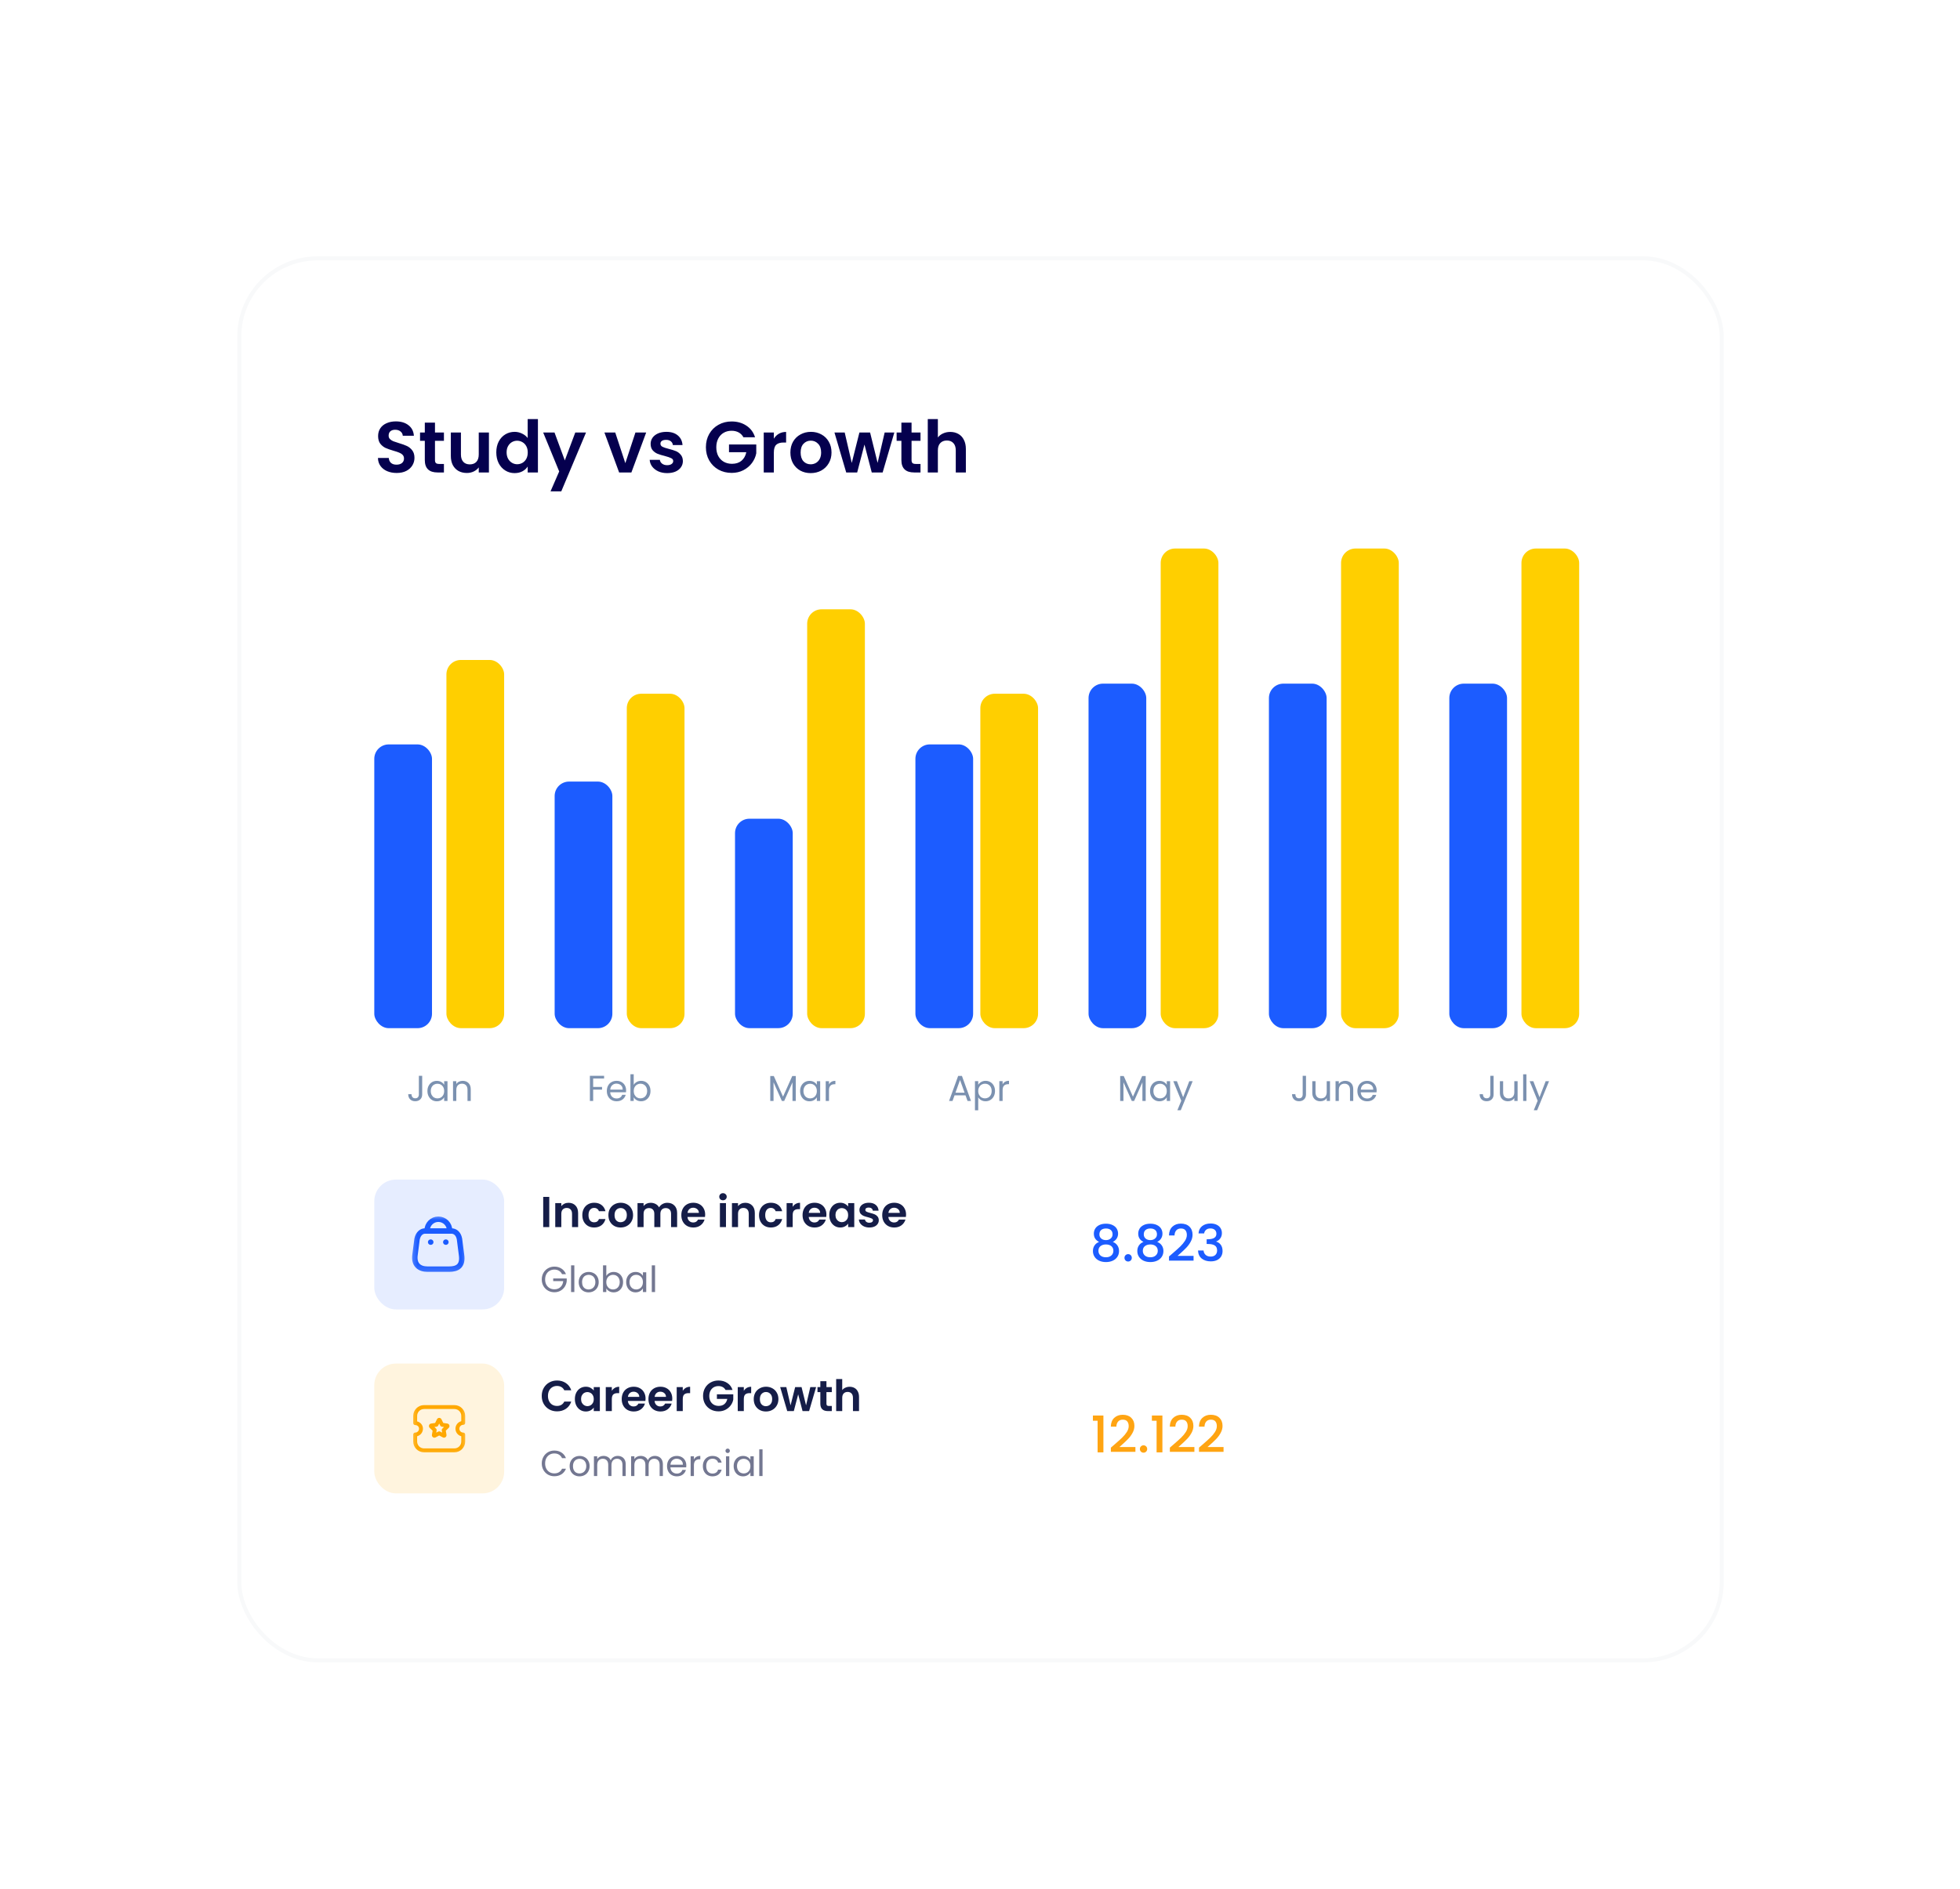<svg width="223" height="215" viewBox="0 0 223 215" fill="none" xmlns="http://www.w3.org/2000/svg">
<g filter="url(#filter0_d_1203_7)">
<g filter="url(#filter1_d_1203_7)">
<rect x="27" y="24" width="169.117" height="160" rx="9.117" fill="white"/>
<rect x="27.228" y="24.228" width="168.661" height="159.544" rx="8.889" stroke="#F8F9FA" stroke-width="0.456"/>
</g>
<mask id="mask0_1203_7" style="mask-type:luminance" maskUnits="userSpaceOnUse" x="27" y="24" width="170" height="160">
<rect x="27.228" y="24.228" width="168.661" height="159.544" rx="8.889" fill="white" stroke="white" stroke-width="0.456"/>
</mask>
<g mask="url(#mask0_1203_7)">
</g>
<path d="M45.128 50.474C44.729 50.474 44.367 50.405 44.045 50.268C43.727 50.131 43.475 49.934 43.289 49.677C43.103 49.42 43.008 49.116 43.002 48.766H44.233C44.25 49.001 44.332 49.187 44.48 49.324C44.633 49.461 44.841 49.529 45.104 49.529C45.372 49.529 45.582 49.467 45.736 49.341C45.889 49.209 45.965 49.04 45.965 48.832C45.965 48.662 45.913 48.523 45.809 48.413C45.706 48.304 45.574 48.219 45.416 48.159C45.262 48.093 45.049 48.022 44.775 47.945C44.403 47.836 44.099 47.729 43.864 47.625C43.634 47.516 43.434 47.354 43.265 47.141C43.101 46.922 43.019 46.632 43.019 46.271C43.019 45.931 43.103 45.636 43.273 45.384C43.443 45.132 43.681 44.941 43.987 44.809C44.294 44.673 44.644 44.604 45.038 44.604C45.629 44.604 46.108 44.749 46.474 45.039C46.847 45.324 47.052 45.723 47.09 46.238H45.826C45.815 46.041 45.73 45.879 45.572 45.753C45.418 45.622 45.213 45.556 44.956 45.556C44.731 45.556 44.551 45.614 44.414 45.729C44.283 45.844 44.217 46.011 44.217 46.23C44.217 46.383 44.266 46.511 44.365 46.615C44.469 46.714 44.595 46.796 44.742 46.862C44.896 46.922 45.109 46.993 45.383 47.075C45.755 47.184 46.059 47.294 46.294 47.403C46.529 47.513 46.732 47.677 46.901 47.896C47.071 48.115 47.156 48.402 47.156 48.758C47.156 49.064 47.076 49.349 46.918 49.612C46.759 49.874 46.526 50.085 46.22 50.244C45.913 50.397 45.55 50.474 45.128 50.474ZM49.49 46.812V49.012C49.49 49.166 49.526 49.278 49.597 49.349C49.673 49.414 49.799 49.447 49.974 49.447H50.508V50.416H49.786C48.817 50.416 48.333 49.945 48.333 49.004V46.812H47.791V45.868H48.333V44.744H49.49V45.868H50.508V46.812H49.49ZM55.628 45.868V50.416H54.47V49.841C54.323 50.038 54.128 50.194 53.888 50.309C53.652 50.419 53.395 50.474 53.116 50.474C52.76 50.474 52.446 50.4 52.172 50.252C51.898 50.099 51.682 49.877 51.523 49.587C51.37 49.291 51.294 48.941 51.294 48.536V45.868H52.443V48.372C52.443 48.733 52.533 49.012 52.714 49.209C52.894 49.401 53.141 49.497 53.453 49.497C53.77 49.497 54.019 49.401 54.2 49.209C54.38 49.012 54.47 48.733 54.47 48.372V45.868H55.628ZM56.466 48.126C56.466 47.666 56.556 47.258 56.737 46.903C56.923 46.547 57.175 46.273 57.492 46.082C57.81 45.89 58.163 45.794 58.551 45.794C58.847 45.794 59.129 45.86 59.397 45.992C59.665 46.117 59.878 46.287 60.037 46.5V44.342H61.203V50.416H60.037V49.743C59.895 49.967 59.695 50.148 59.438 50.285C59.181 50.422 58.882 50.49 58.543 50.49C58.16 50.49 57.81 50.391 57.492 50.194C57.175 49.997 56.923 49.721 56.737 49.365C56.556 49.004 56.466 48.591 56.466 48.126ZM60.045 48.142C60.045 47.863 59.99 47.625 59.881 47.428C59.772 47.225 59.624 47.072 59.438 46.968C59.252 46.859 59.052 46.804 58.839 46.804C58.625 46.804 58.428 46.856 58.248 46.96C58.067 47.064 57.919 47.217 57.804 47.42C57.695 47.617 57.64 47.852 57.64 48.126C57.64 48.399 57.695 48.64 57.804 48.848C57.919 49.051 58.067 49.207 58.248 49.316C58.434 49.425 58.631 49.48 58.839 49.48C59.052 49.48 59.252 49.428 59.438 49.324C59.624 49.215 59.772 49.062 59.881 48.865C59.99 48.662 60.045 48.421 60.045 48.142ZM66.676 45.868L63.86 52.567H62.637L63.622 50.301L61.8 45.868H63.089L64.262 49.045L65.453 45.868H66.676ZM71.147 49.357L72.297 45.868H73.52L71.837 50.416H70.442L68.767 45.868H69.998L71.147 49.357ZM75.906 50.49C75.534 50.49 75.2 50.424 74.904 50.293C74.609 50.156 74.373 49.973 74.198 49.743C74.028 49.513 73.936 49.259 73.919 48.98H75.076C75.098 49.155 75.183 49.3 75.331 49.414C75.484 49.529 75.673 49.587 75.897 49.587C76.116 49.587 76.286 49.543 76.406 49.456C76.532 49.368 76.595 49.256 76.595 49.119C76.595 48.971 76.519 48.862 76.365 48.791C76.218 48.714 75.98 48.632 75.651 48.544C75.312 48.462 75.033 48.377 74.814 48.29C74.6 48.202 74.414 48.068 74.256 47.888C74.102 47.707 74.026 47.464 74.026 47.157C74.026 46.905 74.097 46.675 74.239 46.468C74.387 46.26 74.595 46.096 74.863 45.975C75.137 45.855 75.457 45.794 75.823 45.794C76.365 45.794 76.798 45.931 77.121 46.205C77.443 46.473 77.621 46.837 77.654 47.297H76.554C76.538 47.116 76.461 46.974 76.324 46.87C76.193 46.76 76.015 46.706 75.791 46.706C75.583 46.706 75.421 46.744 75.306 46.821C75.197 46.897 75.142 47.004 75.142 47.141C75.142 47.294 75.219 47.412 75.372 47.494C75.525 47.57 75.763 47.65 76.086 47.732C76.415 47.814 76.685 47.899 76.899 47.986C77.112 48.074 77.296 48.211 77.449 48.397C77.608 48.577 77.69 48.818 77.695 49.119C77.695 49.382 77.621 49.617 77.474 49.825C77.331 50.033 77.123 50.197 76.85 50.318C76.581 50.432 76.267 50.49 75.906 50.49ZM84.584 46.41C84.453 46.169 84.272 45.986 84.042 45.86C83.812 45.734 83.544 45.671 83.238 45.671C82.898 45.671 82.597 45.748 82.335 45.901C82.072 46.054 81.867 46.273 81.719 46.558C81.571 46.843 81.497 47.171 81.497 47.543C81.497 47.926 81.571 48.26 81.719 48.544C81.872 48.829 82.083 49.048 82.351 49.201C82.619 49.354 82.931 49.431 83.287 49.431C83.725 49.431 84.083 49.316 84.362 49.086C84.641 48.851 84.825 48.525 84.912 48.109H82.942V47.231H86.045V48.233C85.969 48.632 85.804 49.001 85.553 49.341C85.301 49.68 84.975 49.954 84.576 50.161C84.182 50.364 83.738 50.465 83.246 50.465C82.693 50.465 82.192 50.342 81.744 50.096C81.3 49.844 80.95 49.497 80.693 49.053C80.441 48.61 80.315 48.107 80.315 47.543C80.315 46.979 80.441 46.476 80.693 46.032C80.95 45.584 81.3 45.236 81.744 44.99C82.192 44.738 82.691 44.612 83.238 44.612C83.883 44.612 84.444 44.771 84.921 45.089C85.397 45.4 85.725 45.841 85.906 46.41H84.584ZM88.045 46.574C88.192 46.334 88.384 46.145 88.619 46.008C88.86 45.871 89.134 45.803 89.44 45.803V47.009H89.136C88.775 47.009 88.501 47.094 88.316 47.264C88.135 47.434 88.045 47.729 88.045 48.15V50.416H86.895V45.868H88.045V46.574ZM92.234 50.49C91.796 50.49 91.402 50.394 91.051 50.203C90.701 50.006 90.425 49.729 90.222 49.373C90.025 49.018 89.927 48.607 89.927 48.142C89.927 47.677 90.028 47.267 90.231 46.911C90.439 46.555 90.72 46.282 91.076 46.09C91.432 45.893 91.829 45.794 92.266 45.794C92.704 45.794 93.101 45.893 93.457 46.09C93.812 46.282 94.091 46.555 94.294 46.911C94.502 47.267 94.606 47.677 94.606 48.142C94.606 48.607 94.499 49.018 94.286 49.373C94.078 49.729 93.793 50.006 93.432 50.203C93.076 50.394 92.677 50.49 92.234 50.49ZM92.234 49.488C92.442 49.488 92.636 49.439 92.816 49.341C93.002 49.237 93.15 49.084 93.26 48.881C93.369 48.678 93.424 48.432 93.424 48.142C93.424 47.71 93.309 47.379 93.079 47.149C92.855 46.914 92.578 46.796 92.25 46.796C91.922 46.796 91.645 46.914 91.421 47.149C91.202 47.379 91.093 47.71 91.093 48.142C91.093 48.575 91.199 48.908 91.413 49.144C91.632 49.373 91.905 49.488 92.234 49.488ZM101.753 45.868L100.423 50.416H99.184L98.355 47.239L97.526 50.416H96.278L94.94 45.868H96.106L96.91 49.333L97.78 45.868H98.995L99.849 49.324L100.653 45.868H101.753ZM103.713 46.812V49.012C103.713 49.166 103.749 49.278 103.82 49.349C103.896 49.414 104.022 49.447 104.197 49.447H104.731V50.416H104.009C103.04 50.416 102.556 49.945 102.556 49.004V46.812H102.014V45.868H102.556V44.744H103.713V45.868H104.731V46.812H103.713ZM108.119 45.803C108.463 45.803 108.77 45.879 109.038 46.032C109.306 46.18 109.514 46.402 109.662 46.697C109.815 46.987 109.892 47.338 109.892 47.748V50.416H108.743V47.904C108.743 47.543 108.652 47.267 108.472 47.075C108.291 46.878 108.045 46.779 107.733 46.779C107.415 46.779 107.164 46.878 106.978 47.075C106.797 47.267 106.707 47.543 106.707 47.904V50.416H105.558V44.342H106.707V46.435C106.855 46.238 107.052 46.084 107.298 45.975C107.544 45.86 107.818 45.803 108.119 45.803Z" fill="#05004E"/>
<path d="M48.035 119.081V121.194C48.035 121.43 47.962 121.619 47.817 121.761C47.672 121.9 47.48 121.97 47.242 121.97C47.002 121.97 46.809 121.899 46.664 121.757C46.519 121.612 46.446 121.415 46.446 121.166H46.82C46.822 121.305 46.858 121.419 46.926 121.506C46.998 121.594 47.103 121.638 47.242 121.638C47.382 121.638 47.486 121.597 47.554 121.515C47.623 121.43 47.657 121.323 47.657 121.194V119.081H48.035ZM48.631 120.809C48.631 120.579 48.677 120.378 48.77 120.205C48.863 120.03 48.991 119.895 49.152 119.799C49.316 119.703 49.498 119.655 49.698 119.655C49.895 119.655 50.066 119.698 50.211 119.782C50.356 119.867 50.464 119.974 50.535 120.103V119.692H50.913V121.941H50.535V121.523C50.461 121.654 50.35 121.764 50.203 121.851C50.058 121.936 49.888 121.978 49.694 121.978C49.494 121.978 49.313 121.929 49.152 121.831C48.991 121.732 48.863 121.594 48.77 121.416C48.677 121.238 48.631 121.036 48.631 120.809ZM50.535 120.813C50.535 120.643 50.501 120.495 50.433 120.369C50.364 120.244 50.271 120.148 50.154 120.082C50.039 120.014 49.911 119.98 49.772 119.98C49.632 119.98 49.505 120.012 49.39 120.078C49.275 120.144 49.184 120.239 49.115 120.365C49.047 120.491 49.013 120.639 49.013 120.809C49.013 120.981 49.047 121.131 49.115 121.26C49.184 121.386 49.275 121.483 49.39 121.551C49.505 121.617 49.632 121.65 49.772 121.65C49.911 121.65 50.039 121.617 50.154 121.551C50.271 121.483 50.364 121.386 50.433 121.26C50.501 121.131 50.535 120.982 50.535 120.813ZM52.64 119.651C52.913 119.651 53.135 119.735 53.305 119.902C53.474 120.066 53.559 120.304 53.559 120.616V121.941H53.19V120.669C53.19 120.445 53.134 120.274 53.022 120.156C52.909 120.036 52.756 119.975 52.562 119.975C52.365 119.975 52.208 120.037 52.09 120.16C51.975 120.283 51.917 120.462 51.917 120.698V121.941H51.544V119.692H51.917V120.012C51.991 119.897 52.091 119.808 52.217 119.746C52.346 119.683 52.487 119.651 52.64 119.651Z" fill="#7B91B0"/>
<rect x="50.792" y="71.754" width="6.567" height="41.902" rx="1.642" fill="#FFCF00"/>
<rect x="42.584" y="81.365" width="6.567" height="32.292" rx="1.642" fill="#1C5CFF"/>
<path d="M68.732 119.077V119.38H67.488V120.345H68.498V120.649H67.488V121.938H67.115V119.077H68.732ZM71.235 120.727C71.235 120.798 71.231 120.873 71.223 120.952H69.425C69.439 121.174 69.514 121.348 69.651 121.474C69.79 121.597 69.959 121.658 70.156 121.658C70.317 121.658 70.451 121.621 70.558 121.548C70.668 121.471 70.744 121.37 70.788 121.244H71.19C71.13 121.46 71.01 121.637 70.829 121.773C70.648 121.907 70.424 121.974 70.156 121.974C69.942 121.974 69.751 121.927 69.581 121.831C69.414 121.735 69.283 121.6 69.187 121.424C69.091 121.247 69.043 121.041 69.043 120.809C69.043 120.576 69.09 120.372 69.183 120.197C69.276 120.022 69.406 119.888 69.573 119.795C69.743 119.699 69.937 119.651 70.156 119.651C70.369 119.651 70.558 119.698 70.722 119.791C70.886 119.884 71.012 120.013 71.1 120.177C71.19 120.338 71.235 120.521 71.235 120.727ZM70.85 120.649C70.85 120.506 70.818 120.385 70.755 120.283C70.692 120.179 70.606 120.101 70.496 120.049C70.39 119.995 70.271 119.967 70.139 119.967C69.951 119.967 69.789 120.028 69.655 120.148C69.524 120.268 69.448 120.435 69.429 120.649H70.85ZM72.102 120.107C72.178 119.973 72.291 119.863 72.438 119.779C72.586 119.694 72.754 119.651 72.943 119.651C73.146 119.651 73.328 119.699 73.489 119.795C73.65 119.891 73.778 120.026 73.871 120.201C73.964 120.374 74.01 120.575 74.01 120.805C74.01 121.032 73.964 121.234 73.871 121.412C73.778 121.59 73.649 121.728 73.485 121.827C73.323 121.925 73.143 121.974 72.943 121.974C72.749 121.974 72.578 121.932 72.43 121.847C72.285 121.762 72.176 121.654 72.102 121.523V121.938H71.728V118.9H72.102V120.107ZM73.629 120.805C73.629 120.635 73.594 120.487 73.526 120.361C73.458 120.236 73.365 120.14 73.247 120.074C73.132 120.008 73.005 119.976 72.865 119.976C72.728 119.976 72.601 120.01 72.484 120.078C72.369 120.144 72.276 120.241 72.204 120.37C72.136 120.495 72.102 120.642 72.102 120.809C72.102 120.978 72.136 121.128 72.204 121.256C72.276 121.382 72.369 121.479 72.484 121.548C72.601 121.613 72.728 121.646 72.865 121.646C73.005 121.646 73.132 121.613 73.247 121.548C73.365 121.479 73.458 121.382 73.526 121.256C73.594 121.128 73.629 120.977 73.629 120.805Z" fill="#7B91B0"/>
<rect x="71.314" y="75.598" width="6.567" height="38.058" rx="1.642" fill="#FFCF00"/>
<rect x="63.105" y="85.594" width="6.567" height="28.063" rx="1.642" fill="#1C5CFF"/>
<path d="M90.539 119.101V121.941H90.165V119.824L89.221 121.941H88.959L88.01 119.819V121.941H87.637V119.101H88.039L89.09 121.449L90.141 119.101H90.539ZM91.032 120.809C91.032 120.579 91.079 120.378 91.172 120.205C91.265 120.03 91.392 119.895 91.554 119.799C91.718 119.703 91.9 119.655 92.1 119.655C92.297 119.655 92.468 119.698 92.613 119.782C92.758 119.867 92.866 119.974 92.937 120.103V119.692H93.315V121.941H92.937V121.523C92.863 121.654 92.752 121.764 92.605 121.851C92.46 121.936 92.29 121.978 92.096 121.978C91.896 121.978 91.715 121.929 91.554 121.831C91.392 121.732 91.265 121.594 91.172 121.416C91.079 121.238 91.032 121.036 91.032 120.809ZM92.937 120.813C92.937 120.643 92.903 120.495 92.834 120.369C92.766 120.244 92.673 120.148 92.555 120.082C92.44 120.014 92.313 119.98 92.174 119.98C92.034 119.98 91.907 120.012 91.792 120.078C91.677 120.144 91.585 120.239 91.517 120.365C91.448 120.491 91.414 120.639 91.414 120.809C91.414 120.981 91.448 121.131 91.517 121.26C91.585 121.386 91.677 121.483 91.792 121.551C91.907 121.617 92.034 121.65 92.174 121.65C92.313 121.65 92.44 121.617 92.555 121.551C92.673 121.483 92.766 121.386 92.834 121.26C92.903 121.131 92.937 120.982 92.937 120.813ZM94.319 120.057C94.385 119.929 94.478 119.829 94.598 119.758C94.722 119.687 94.871 119.651 95.046 119.651V120.037H94.947C94.529 120.037 94.319 120.264 94.319 120.718V121.941H93.946V119.692H94.319V120.057Z" fill="#7B91B0"/>
<rect x="91.836" y="65.988" width="6.567" height="47.669" rx="1.642" fill="#FFCF00"/>
<rect x="83.627" y="89.82" width="6.567" height="23.834" rx="1.642" fill="#1C5CFF"/>
<path d="M109.851 121.301H108.604L108.374 121.938H107.98L109.014 119.093H109.445L110.475 121.938H110.081L109.851 121.301ZM109.745 120.998L109.227 119.553L108.71 120.998H109.745ZM111.299 120.103C111.373 119.974 111.483 119.868 111.628 119.783C111.776 119.695 111.947 119.651 112.141 119.651C112.341 119.651 112.521 119.699 112.683 119.795C112.847 119.891 112.975 120.026 113.068 120.201C113.161 120.374 113.208 120.575 113.208 120.805C113.208 121.032 113.161 121.234 113.068 121.412C112.975 121.59 112.847 121.728 112.683 121.827C112.521 121.925 112.341 121.974 112.141 121.974C111.949 121.974 111.78 121.932 111.632 121.847C111.487 121.76 111.376 121.652 111.299 121.523V123.005H110.926V119.688H111.299V120.103ZM112.826 120.805C112.826 120.635 112.792 120.487 112.724 120.361C112.655 120.236 112.562 120.14 112.445 120.074C112.33 120.008 112.202 119.976 112.063 119.976C111.926 119.976 111.799 120.01 111.681 120.078C111.566 120.144 111.473 120.241 111.402 120.37C111.334 120.495 111.299 120.642 111.299 120.809C111.299 120.978 111.334 121.128 111.402 121.256C111.473 121.382 111.566 121.479 111.681 121.548C111.799 121.613 111.926 121.646 112.063 121.646C112.202 121.646 112.33 121.613 112.445 121.548C112.562 121.479 112.655 121.382 112.724 121.256C112.792 121.128 112.826 120.977 112.826 120.805ZM114.073 120.054C114.139 119.925 114.232 119.825 114.352 119.754C114.475 119.683 114.624 119.647 114.8 119.647V120.033H114.701C114.282 120.033 114.073 120.26 114.073 120.714V121.938H113.7V119.688H114.073V120.054Z" fill="#7B91B0"/>
<rect x="111.539" y="75.598" width="6.567" height="38.058" rx="1.642" fill="#FFCF00"/>
<rect x="104.151" y="81.363" width="6.567" height="32.292" rx="1.642" fill="#1C5CFF"/>
<path d="M130.351 119.101V121.941H129.978V119.824L129.034 121.941H128.771L127.823 119.819V121.941H127.449V119.101H127.852L128.902 121.449L129.953 119.101H130.351ZM130.845 120.809C130.845 120.579 130.892 120.378 130.985 120.205C131.078 120.03 131.205 119.895 131.366 119.799C131.53 119.703 131.712 119.655 131.912 119.655C132.109 119.655 132.28 119.698 132.425 119.782C132.57 119.867 132.678 119.974 132.749 120.103V119.692H133.127V121.941H132.749V121.523C132.676 121.654 132.565 121.764 132.417 121.851C132.272 121.936 132.102 121.978 131.908 121.978C131.708 121.978 131.528 121.929 131.366 121.831C131.205 121.732 131.078 121.594 130.985 121.416C130.892 121.238 130.845 121.036 130.845 120.809ZM132.749 120.813C132.749 120.643 132.715 120.495 132.647 120.369C132.578 120.244 132.485 120.148 132.368 120.082C132.253 120.014 132.126 119.98 131.986 119.98C131.846 119.98 131.719 120.012 131.604 120.078C131.489 120.144 131.398 120.239 131.329 120.365C131.261 120.491 131.227 120.639 131.227 120.809C131.227 120.981 131.261 121.131 131.329 121.26C131.398 121.386 131.489 121.483 131.604 121.551C131.719 121.617 131.846 121.65 131.986 121.65C132.126 121.65 132.253 121.617 132.368 121.551C132.485 121.483 132.578 121.386 132.647 121.26C132.715 121.131 132.749 120.982 132.749 120.813ZM135.696 119.692L134.341 123H133.955L134.399 121.917L133.491 119.692H133.906L134.612 121.515L135.31 119.692H135.696Z" fill="#7B91B0"/>
<rect x="132.058" y="59.072" width="6.567" height="54.588" rx="1.642" fill="#FFCF00"/>
<rect x="123.85" y="74.449" width="6.567" height="39.211" rx="1.642" fill="#1C5CFF"/>
<path d="M148.591 119.081V121.194C148.591 121.43 148.518 121.619 148.373 121.761C148.228 121.9 148.037 121.97 147.799 121.97C147.558 121.97 147.365 121.899 147.22 121.757C147.075 121.612 147.002 121.415 147.002 121.166H147.376C147.379 121.305 147.414 121.419 147.482 121.506C147.554 121.594 147.659 121.638 147.799 121.638C147.938 121.638 148.042 121.597 148.11 121.515C148.179 121.43 148.213 121.323 148.213 121.194V119.081H148.591ZM151.321 119.692V121.941H150.948V121.609C150.877 121.724 150.777 121.814 150.648 121.88C150.522 121.943 150.383 121.974 150.229 121.974C150.054 121.974 149.897 121.939 149.757 121.868C149.618 121.794 149.507 121.684 149.425 121.539C149.346 121.394 149.306 121.218 149.306 121.01V119.692H149.675V120.96C149.675 121.182 149.731 121.353 149.844 121.474C149.956 121.591 150.109 121.65 150.303 121.65C150.503 121.65 150.66 121.588 150.775 121.465C150.89 121.342 150.948 121.163 150.948 120.928V119.692H151.321ZM153.048 119.651C153.321 119.651 153.543 119.735 153.713 119.902C153.882 120.066 153.967 120.304 153.967 120.616V121.941H153.598V120.669C153.598 120.445 153.542 120.274 153.429 120.156C153.317 120.036 153.164 119.975 152.97 119.975C152.773 119.975 152.615 120.037 152.498 120.16C152.383 120.283 152.325 120.462 152.325 120.698V121.941H151.952V119.692H152.325V120.012C152.399 119.897 152.499 119.808 152.625 119.746C152.754 119.683 152.894 119.651 153.048 119.651ZM156.629 120.731C156.629 120.802 156.625 120.877 156.617 120.956H154.819C154.833 121.178 154.908 121.352 155.045 121.478C155.185 121.601 155.353 121.662 155.55 121.662C155.711 121.662 155.845 121.625 155.952 121.551C156.062 121.475 156.138 121.374 156.182 121.248H156.584C156.524 121.464 156.404 121.64 156.223 121.777C156.042 121.911 155.818 121.978 155.55 121.978C155.337 121.978 155.145 121.93 154.975 121.835C154.808 121.739 154.677 121.603 154.581 121.428C154.486 121.25 154.438 121.045 154.438 120.813C154.438 120.58 154.484 120.376 154.577 120.201C154.67 120.026 154.8 119.892 154.967 119.799C155.137 119.703 155.331 119.655 155.55 119.655C155.763 119.655 155.952 119.702 156.116 119.795C156.281 119.888 156.406 120.016 156.494 120.181C156.584 120.342 156.629 120.525 156.629 120.731ZM156.244 120.653C156.244 120.51 156.212 120.389 156.149 120.287C156.086 120.183 156 120.105 155.891 120.053C155.784 119.999 155.665 119.971 155.534 119.971C155.345 119.971 155.183 120.031 155.049 120.152C154.918 120.272 154.843 120.439 154.823 120.653H156.244Z" fill="#7B91B0"/>
<rect x="152.58" y="59.072" width="6.567" height="54.588" rx="1.642" fill="#FFCF00"/>
<rect x="144.372" y="74.449" width="6.567" height="39.211" rx="1.642" fill="#1C5CFF"/>
<path d="M169.935 119.081V121.194C169.935 121.43 169.863 121.619 169.718 121.761C169.573 121.9 169.381 121.97 169.143 121.97C168.902 121.97 168.71 121.899 168.565 121.757C168.42 121.612 168.347 121.415 168.347 121.166H168.72C168.723 121.305 168.759 121.419 168.827 121.506C168.898 121.594 169.004 121.638 169.143 121.638C169.283 121.638 169.387 121.597 169.455 121.515C169.524 121.43 169.558 121.323 169.558 121.194V119.081H169.935ZM172.666 119.692V121.941H172.292V121.609C172.221 121.724 172.121 121.814 171.993 121.88C171.867 121.943 171.727 121.974 171.574 121.974C171.399 121.974 171.242 121.939 171.102 121.868C170.963 121.794 170.852 121.684 170.77 121.539C170.69 121.394 170.651 121.218 170.651 121.01V119.692H171.02V120.96C171.02 121.182 171.076 121.353 171.188 121.474C171.301 121.591 171.454 121.65 171.648 121.65C171.848 121.65 172.005 121.588 172.12 121.465C172.235 121.342 172.292 121.163 172.292 120.928V119.692H172.666ZM173.67 118.904V121.941H173.297V118.904H173.67ZM176.244 119.692L174.889 123H174.504L174.947 121.917L174.04 119.692H174.454L175.16 121.515L175.858 119.692H176.244Z" fill="#7B91B0"/>
<rect x="173.104" y="59.072" width="6.567" height="54.588" rx="1.642" fill="#FFCF00"/>
<rect x="164.896" y="74.449" width="6.567" height="39.211" rx="1.642" fill="#1C5CFF"/>
<path d="M125.049 137.983C124.651 137.783 124.452 137.469 124.452 137.04C124.452 136.833 124.503 136.644 124.607 136.471C124.71 136.299 124.865 136.163 125.072 136.063C125.279 135.96 125.532 135.908 125.831 135.908C126.126 135.908 126.377 135.96 126.583 136.063C126.794 136.163 126.951 136.299 127.055 136.471C127.158 136.644 127.21 136.833 127.21 137.04C127.21 137.255 127.154 137.444 127.043 137.609C126.936 137.77 126.792 137.894 126.612 137.983C126.831 138.063 127.003 138.195 127.129 138.379C127.256 138.559 127.319 138.772 127.319 139.017C127.319 139.266 127.256 139.486 127.129 139.678C127.003 139.869 126.827 140.017 126.601 140.12C126.375 140.224 126.118 140.275 125.831 140.275C125.543 140.275 125.287 140.224 125.061 140.12C124.839 140.017 124.664 139.869 124.538 139.678C124.411 139.486 124.348 139.266 124.348 139.017C124.348 138.768 124.411 138.553 124.538 138.373C124.664 138.193 124.835 138.063 125.049 137.983ZM126.583 137.121C126.583 136.906 126.516 136.741 126.382 136.626C126.248 136.512 126.064 136.454 125.831 136.454C125.601 136.454 125.419 136.512 125.285 136.626C125.151 136.741 125.084 136.908 125.084 137.126C125.084 137.318 125.153 137.475 125.291 137.598C125.432 137.716 125.612 137.776 125.831 137.776C126.049 137.776 126.229 137.714 126.371 137.592C126.513 137.469 126.583 137.312 126.583 137.121ZM125.831 138.27C125.578 138.27 125.371 138.333 125.21 138.46C125.053 138.582 124.974 138.76 124.974 138.994C124.974 139.212 125.051 139.39 125.204 139.528C125.358 139.662 125.566 139.729 125.831 139.729C126.091 139.729 126.296 139.66 126.446 139.523C126.599 139.385 126.675 139.208 126.675 138.994C126.675 138.764 126.597 138.586 126.44 138.46C126.287 138.333 126.084 138.27 125.831 138.27ZM128.357 140.212C128.238 140.212 128.139 140.172 128.058 140.091C127.978 140.011 127.938 139.911 127.938 139.793C127.938 139.674 127.978 139.574 128.058 139.494C128.139 139.413 128.238 139.373 128.357 139.373C128.472 139.373 128.57 139.413 128.65 139.494C128.731 139.574 128.771 139.674 128.771 139.793C128.771 139.911 128.731 140.011 128.65 140.091C128.57 140.172 128.472 140.212 128.357 140.212ZM130.1 137.983C129.701 137.783 129.502 137.469 129.502 137.04C129.502 136.833 129.554 136.644 129.657 136.471C129.76 136.299 129.916 136.163 130.123 136.063C130.329 135.96 130.582 135.908 130.881 135.908C131.176 135.908 131.427 135.96 131.634 136.063C131.844 136.163 132.001 136.299 132.105 136.471C132.208 136.644 132.26 136.833 132.26 137.04C132.26 137.255 132.205 137.444 132.093 137.609C131.986 137.77 131.843 137.894 131.662 137.983C131.881 138.063 132.053 138.195 132.18 138.379C132.306 138.559 132.369 138.772 132.369 139.017C132.369 139.266 132.306 139.486 132.18 139.678C132.053 139.869 131.877 140.017 131.651 140.12C131.425 140.224 131.168 140.275 130.881 140.275C130.594 140.275 130.337 140.224 130.111 140.12C129.889 140.017 129.715 139.869 129.588 139.678C129.462 139.486 129.398 139.266 129.398 139.017C129.398 138.768 129.462 138.553 129.588 138.373C129.715 138.193 129.885 138.063 130.1 137.983ZM131.634 137.121C131.634 136.906 131.567 136.741 131.433 136.626C131.299 136.512 131.115 136.454 130.881 136.454C130.651 136.454 130.469 136.512 130.335 136.626C130.201 136.741 130.134 136.908 130.134 137.126C130.134 137.318 130.203 137.475 130.341 137.598C130.483 137.716 130.663 137.776 130.881 137.776C131.099 137.776 131.279 137.714 131.421 137.592C131.563 137.469 131.634 137.312 131.634 137.121ZM130.881 138.27C130.628 138.27 130.421 138.333 130.26 138.46C130.103 138.582 130.025 138.76 130.025 138.994C130.025 139.212 130.101 139.39 130.255 139.528C130.408 139.662 130.617 139.729 130.881 139.729C131.141 139.729 131.346 139.66 131.496 139.523C131.649 139.385 131.726 139.208 131.726 138.994C131.726 138.764 131.647 138.586 131.49 138.46C131.337 138.333 131.134 138.27 130.881 138.27ZM133.419 139.281C133.787 138.963 134.076 138.703 134.287 138.5C134.501 138.293 134.679 138.078 134.821 137.856C134.963 137.634 135.034 137.412 135.034 137.19C135.034 136.96 134.978 136.78 134.867 136.649C134.76 136.519 134.589 136.454 134.356 136.454C134.13 136.454 133.953 136.527 133.827 136.672C133.704 136.814 133.639 137.006 133.632 137.247H133C133.011 136.81 133.141 136.477 133.39 136.247C133.643 136.014 133.963 135.897 134.35 135.897C134.767 135.897 135.093 136.012 135.327 136.242C135.564 136.471 135.683 136.778 135.683 137.161C135.683 137.437 135.612 137.703 135.47 137.96C135.333 138.212 135.166 138.44 134.971 138.643C134.779 138.843 134.534 139.074 134.235 139.339L133.976 139.569H135.798V140.114H133.005V139.637L133.419 139.281ZM136.362 137.017C136.385 136.661 136.521 136.383 136.77 136.184C137.023 135.985 137.345 135.885 137.735 135.885C138.003 135.885 138.235 135.933 138.431 136.029C138.626 136.125 138.773 136.255 138.873 136.42C138.973 136.584 139.022 136.77 139.022 136.977C139.022 137.215 138.959 137.418 138.833 137.586C138.706 137.755 138.555 137.868 138.379 137.925V137.948C138.605 138.017 138.781 138.143 138.907 138.327C139.034 138.507 139.097 138.739 139.097 139.023C139.097 139.249 139.045 139.45 138.942 139.626C138.839 139.802 138.685 139.942 138.482 140.045C138.279 140.145 138.036 140.195 137.752 140.195C137.339 140.195 136.998 140.09 136.73 139.879C136.465 139.664 136.324 139.358 136.304 138.959H136.937C136.952 139.162 137.03 139.329 137.172 139.459C137.314 139.586 137.505 139.649 137.747 139.649C137.98 139.649 138.16 139.586 138.287 139.459C138.413 139.329 138.477 139.162 138.477 138.959C138.477 138.691 138.39 138.502 138.218 138.391C138.049 138.276 137.789 138.218 137.436 138.218H137.287V137.678H137.442C137.752 137.674 137.988 137.622 138.149 137.523C138.314 137.423 138.396 137.266 138.396 137.052C138.396 136.868 138.337 136.722 138.218 136.615C138.099 136.504 137.931 136.448 137.712 136.448C137.498 136.448 137.331 136.504 137.212 136.615C137.094 136.722 137.023 136.856 137 137.017H136.362Z" fill="#1C5CFF"/>
<path d="M62.493 132.859V136.297H61.803V132.859H62.493ZM64.686 133.529C65.011 133.529 65.274 133.632 65.474 133.839C65.674 134.043 65.775 134.328 65.775 134.696V136.297H65.085V134.79C65.085 134.573 65.031 134.407 64.922 134.292C64.814 134.174 64.666 134.115 64.479 134.115C64.289 134.115 64.138 134.174 64.026 134.292C63.918 134.407 63.864 134.573 63.864 134.79V136.297H63.174V133.568H63.864V133.908C63.956 133.79 64.072 133.698 64.213 133.632C64.358 133.563 64.515 133.529 64.686 133.529ZM66.253 134.933C66.253 134.65 66.31 134.404 66.425 134.194C66.54 133.98 66.7 133.816 66.903 133.701C67.107 133.583 67.34 133.524 67.603 133.524C67.941 133.524 68.22 133.609 68.44 133.78C68.663 133.948 68.812 134.184 68.888 134.489H68.144C68.105 134.371 68.038 134.279 67.942 134.213C67.85 134.145 67.736 134.11 67.598 134.11C67.401 134.11 67.245 134.182 67.13 134.327C67.015 134.468 66.957 134.67 66.957 134.933C66.957 135.192 67.015 135.394 67.13 135.538C67.245 135.68 67.401 135.75 67.598 135.75C67.877 135.75 68.059 135.625 68.144 135.376H68.888C68.812 135.671 68.663 135.906 68.44 136.08C68.216 136.254 67.937 136.341 67.603 136.341C67.34 136.341 67.107 136.284 66.903 136.169C66.7 136.051 66.54 135.886 66.425 135.676C66.31 135.463 66.253 135.215 66.253 134.933ZM70.605 136.341C70.342 136.341 70.106 136.284 69.895 136.169C69.685 136.051 69.52 135.885 69.398 135.671C69.28 135.458 69.221 135.212 69.221 134.933C69.221 134.653 69.281 134.407 69.403 134.194C69.528 133.98 69.697 133.816 69.91 133.701C70.124 133.583 70.362 133.524 70.624 133.524C70.887 133.524 71.125 133.583 71.339 133.701C71.552 133.816 71.719 133.98 71.841 134.194C71.966 134.407 72.028 134.653 72.028 134.933C72.028 135.212 71.964 135.458 71.836 135.671C71.711 135.885 71.541 136.051 71.324 136.169C71.11 136.284 70.871 136.341 70.605 136.341ZM70.605 135.74C70.73 135.74 70.846 135.711 70.954 135.652C71.066 135.589 71.155 135.497 71.22 135.376C71.286 135.254 71.319 135.107 71.319 134.933C71.319 134.673 71.25 134.475 71.112 134.337C70.977 134.195 70.812 134.125 70.615 134.125C70.418 134.125 70.252 134.195 70.117 134.337C69.986 134.475 69.92 134.673 69.92 134.933C69.92 135.192 69.984 135.392 70.112 135.533C70.244 135.671 70.408 135.74 70.605 135.74ZM75.923 133.529C76.257 133.529 76.527 133.632 76.73 133.839C76.937 134.043 77.041 134.328 77.041 134.696V136.297H76.351V134.79C76.351 134.576 76.297 134.414 76.189 134.302C76.08 134.187 75.932 134.13 75.745 134.13C75.558 134.13 75.409 134.187 75.297 134.302C75.189 134.414 75.135 134.576 75.135 134.79V136.297H74.445V134.79C74.445 134.576 74.391 134.414 74.282 134.302C74.174 134.187 74.026 134.13 73.839 134.13C73.649 134.13 73.498 134.187 73.386 134.302C73.278 134.414 73.224 134.576 73.224 134.79V136.297H72.534V133.568H73.224V133.898C73.312 133.783 73.425 133.693 73.563 133.627C73.704 133.562 73.859 133.529 74.026 133.529C74.24 133.529 74.43 133.575 74.598 133.667C74.765 133.755 74.895 133.883 74.987 134.051C75.075 133.893 75.204 133.767 75.371 133.672C75.542 133.576 75.725 133.529 75.923 133.529ZM80.231 134.873C80.231 134.972 80.225 135.061 80.212 135.139H78.217C78.233 135.336 78.302 135.491 78.424 135.602C78.545 135.714 78.695 135.77 78.872 135.77C79.128 135.77 79.31 135.66 79.419 135.44H80.162C80.084 135.703 79.933 135.919 79.709 136.09C79.486 136.257 79.212 136.341 78.887 136.341C78.624 136.341 78.388 136.284 78.178 136.169C77.971 136.051 77.808 135.885 77.69 135.671C77.575 135.458 77.518 135.212 77.518 134.933C77.518 134.65 77.575 134.402 77.69 134.189C77.805 133.975 77.966 133.811 78.173 133.696C78.379 133.581 78.618 133.524 78.887 133.524C79.146 133.524 79.378 133.58 79.581 133.691C79.788 133.803 79.947 133.962 80.059 134.169C80.174 134.373 80.231 134.608 80.231 134.873ZM79.517 134.676C79.514 134.499 79.45 134.358 79.325 134.253C79.2 134.145 79.048 134.09 78.867 134.09C78.696 134.09 78.552 134.143 78.434 134.248C78.319 134.35 78.248 134.493 78.222 134.676H79.517ZM82.258 133.243C82.136 133.243 82.035 133.205 81.953 133.13C81.874 133.051 81.835 132.954 81.835 132.839C81.835 132.724 81.874 132.629 81.953 132.554C82.035 132.475 82.136 132.435 82.258 132.435C82.379 132.435 82.48 132.475 82.558 132.554C82.641 132.629 82.682 132.724 82.682 132.839C82.682 132.954 82.641 133.051 82.558 133.13C82.48 133.205 82.379 133.243 82.258 133.243ZM82.598 133.568V136.297H81.908V133.568H82.598ZM84.791 133.529C85.116 133.529 85.379 133.632 85.579 133.839C85.779 134.043 85.88 134.328 85.88 134.696V136.297H85.19V134.79C85.19 134.573 85.136 134.407 85.028 134.292C84.919 134.174 84.772 134.115 84.584 134.115C84.394 134.115 84.243 134.174 84.131 134.292C84.023 134.407 83.969 134.573 83.969 134.79V136.297H83.279V133.568H83.969V133.908C84.061 133.79 84.177 133.698 84.318 133.632C84.463 133.563 84.621 133.529 84.791 133.529ZM86.358 134.933C86.358 134.65 86.416 134.404 86.531 134.194C86.645 133.98 86.805 133.816 87.008 133.701C87.212 133.583 87.445 133.524 87.708 133.524C88.046 133.524 88.325 133.609 88.545 133.78C88.768 133.948 88.918 134.184 88.993 134.489H88.249C88.21 134.371 88.143 134.279 88.047 134.213C87.956 134.145 87.841 134.11 87.703 134.11C87.506 134.11 87.35 134.182 87.235 134.327C87.12 134.468 87.062 134.67 87.062 134.933C87.062 135.192 87.12 135.394 87.235 135.538C87.35 135.68 87.506 135.75 87.703 135.75C87.982 135.75 88.164 135.625 88.249 135.376H88.993C88.918 135.671 88.768 135.906 88.545 136.08C88.322 136.254 88.043 136.341 87.708 136.341C87.445 136.341 87.212 136.284 87.008 136.169C86.805 136.051 86.645 135.886 86.531 135.676C86.416 135.463 86.358 135.215 86.358 134.933ZM90.188 133.992C90.276 133.847 90.391 133.734 90.533 133.652C90.677 133.57 90.841 133.529 91.025 133.529V134.253H90.843C90.626 134.253 90.462 134.304 90.35 134.406C90.242 134.507 90.188 134.685 90.188 134.937V136.297H89.498V133.568H90.188V133.992ZM94.026 134.873C94.026 134.972 94.019 135.061 94.006 135.139H92.012C92.028 135.336 92.097 135.491 92.219 135.602C92.34 135.714 92.489 135.77 92.667 135.77C92.923 135.77 93.105 135.66 93.213 135.44H93.957C93.878 135.703 93.727 135.919 93.504 136.09C93.281 136.257 93.007 136.341 92.681 136.341C92.419 136.341 92.182 136.284 91.972 136.169C91.765 136.051 91.603 135.885 91.485 135.671C91.37 135.458 91.312 135.212 91.312 134.933C91.312 134.65 91.37 134.402 91.485 134.189C91.6 133.975 91.76 133.811 91.967 133.696C92.174 133.581 92.412 133.524 92.681 133.524C92.941 133.524 93.172 133.58 93.376 133.691C93.583 133.803 93.742 133.962 93.854 134.169C93.969 134.373 94.026 134.608 94.026 134.873ZM93.312 134.676C93.309 134.499 93.245 134.358 93.12 134.253C92.995 134.145 92.842 134.09 92.662 134.09C92.491 134.09 92.347 134.143 92.228 134.248C92.113 134.35 92.043 134.493 92.016 134.676H93.312ZM94.352 134.923C94.352 134.647 94.406 134.402 94.515 134.189C94.626 133.975 94.776 133.811 94.963 133.696C95.153 133.581 95.365 133.524 95.598 133.524C95.802 133.524 95.979 133.565 96.13 133.647C96.284 133.729 96.407 133.833 96.499 133.957V133.568H97.194V136.297H96.499V135.898C96.411 136.026 96.288 136.133 96.13 136.218C95.976 136.3 95.797 136.341 95.593 136.341C95.363 136.341 95.153 136.282 94.963 136.164C94.776 136.046 94.626 135.88 94.515 135.666C94.406 135.45 94.352 135.202 94.352 134.923ZM96.499 134.933C96.499 134.765 96.467 134.622 96.401 134.504C96.335 134.383 96.247 134.291 96.135 134.228C96.023 134.163 95.903 134.13 95.775 134.13C95.647 134.13 95.529 134.161 95.421 134.223C95.312 134.286 95.224 134.378 95.155 134.499C95.089 134.617 95.056 134.759 95.056 134.923C95.056 135.087 95.089 135.231 95.155 135.356C95.224 135.478 95.312 135.571 95.421 135.637C95.532 135.703 95.651 135.735 95.775 135.735C95.903 135.735 96.023 135.704 96.135 135.642C96.247 135.576 96.335 135.484 96.401 135.366C96.467 135.245 96.499 135.1 96.499 134.933ZM98.912 136.341C98.688 136.341 98.488 136.302 98.311 136.223C98.133 136.141 97.992 136.031 97.887 135.893C97.785 135.755 97.73 135.602 97.72 135.435H98.414C98.427 135.54 98.478 135.627 98.567 135.696C98.659 135.765 98.772 135.799 98.907 135.799C99.038 135.799 99.14 135.773 99.212 135.721C99.287 135.668 99.325 135.601 99.325 135.519C99.325 135.43 99.279 135.364 99.187 135.322C99.099 135.276 98.956 135.226 98.759 135.174C98.555 135.125 98.388 135.074 98.257 135.021C98.128 134.969 98.017 134.888 97.922 134.78C97.83 134.672 97.784 134.525 97.784 134.342C97.784 134.191 97.826 134.053 97.912 133.928C98 133.803 98.125 133.705 98.286 133.632C98.45 133.56 98.642 133.524 98.862 133.524C99.187 133.524 99.447 133.606 99.641 133.77C99.834 133.931 99.941 134.149 99.961 134.425H99.301C99.291 134.317 99.245 134.232 99.163 134.169C99.084 134.103 98.977 134.071 98.843 134.071C98.718 134.071 98.621 134.094 98.552 134.14C98.486 134.186 98.454 134.25 98.454 134.332C98.454 134.424 98.499 134.494 98.591 134.543C98.683 134.589 98.826 134.637 99.02 134.686C99.217 134.736 99.379 134.786 99.507 134.839C99.635 134.892 99.746 134.974 99.838 135.085C99.933 135.194 99.982 135.338 99.985 135.519C99.985 135.676 99.941 135.817 99.852 135.942C99.767 136.067 99.642 136.166 99.478 136.238C99.317 136.307 99.128 136.341 98.912 136.341ZM103.088 134.873C103.088 134.972 103.081 135.061 103.068 135.139H101.073C101.09 135.336 101.159 135.491 101.28 135.602C101.402 135.714 101.551 135.77 101.728 135.77C101.985 135.77 102.167 135.66 102.275 135.44H103.019C102.94 135.703 102.789 135.919 102.566 136.09C102.342 136.257 102.068 136.341 101.743 136.341C101.481 136.341 101.244 136.284 101.034 136.169C100.827 136.051 100.665 135.885 100.546 135.671C100.431 135.458 100.374 135.212 100.374 134.933C100.374 134.65 100.431 134.402 100.546 134.189C100.661 133.975 100.822 133.811 101.029 133.696C101.236 133.581 101.474 133.524 101.743 133.524C102.003 133.524 102.234 133.58 102.438 133.691C102.645 133.803 102.804 133.962 102.915 134.169C103.03 134.373 103.088 134.608 103.088 134.873ZM102.374 134.676C102.37 134.499 102.306 134.358 102.182 134.253C102.057 134.145 101.904 134.09 101.723 134.09C101.553 134.09 101.408 134.143 101.29 134.248C101.175 134.35 101.105 134.493 101.078 134.676H102.374Z" fill="#151D48"/>
<path d="M63.947 141.654C63.867 141.487 63.752 141.358 63.602 141.268C63.451 141.175 63.276 141.129 63.076 141.129C62.877 141.129 62.696 141.175 62.535 141.268C62.376 141.358 62.25 141.49 62.157 141.662C62.067 141.832 62.022 142.029 62.022 142.253C62.022 142.477 62.067 142.674 62.157 142.844C62.25 143.014 62.376 143.145 62.535 143.238C62.696 143.328 62.877 143.374 63.076 143.374C63.355 143.374 63.585 143.29 63.766 143.123C63.947 142.956 64.052 142.731 64.082 142.446H62.941V142.142H64.48V142.43C64.458 142.665 64.384 142.881 64.258 143.078C64.133 143.272 63.967 143.427 63.762 143.542C63.557 143.654 63.328 143.71 63.076 143.71C62.811 143.71 62.569 143.649 62.35 143.525C62.131 143.4 61.957 143.226 61.829 143.004C61.703 142.783 61.64 142.532 61.64 142.253C61.64 141.974 61.703 141.724 61.829 141.502C61.957 141.278 62.131 141.104 62.35 140.981C62.569 140.855 62.811 140.792 63.076 140.792C63.38 140.792 63.648 140.867 63.881 141.018C64.116 141.168 64.287 141.38 64.394 141.654H63.947ZM65.347 140.648V143.686H64.974V140.648H65.347ZM66.965 143.722C66.754 143.722 66.563 143.675 66.39 143.579C66.221 143.483 66.087 143.348 65.988 143.172C65.892 142.995 65.844 142.789 65.844 142.557C65.844 142.327 65.894 142.125 65.992 141.949C66.094 141.772 66.23 141.636 66.403 141.543C66.575 141.447 66.768 141.399 66.981 141.399C67.195 141.399 67.388 141.447 67.56 141.543C67.733 141.636 67.868 141.77 67.966 141.945C68.068 142.12 68.118 142.324 68.118 142.557C68.118 142.789 68.066 142.995 67.962 143.172C67.861 143.348 67.723 143.483 67.548 143.579C67.373 143.675 67.178 143.722 66.965 143.722ZM66.965 143.394C67.099 143.394 67.225 143.363 67.343 143.3C67.46 143.237 67.555 143.142 67.626 143.017C67.7 142.891 67.737 142.737 67.737 142.557C67.737 142.376 67.701 142.223 67.63 142.097C67.559 141.971 67.466 141.878 67.351 141.818C67.236 141.755 67.111 141.724 66.977 141.724C66.841 141.724 66.715 141.755 66.6 141.818C66.487 141.878 66.397 141.971 66.329 142.097C66.26 142.223 66.226 142.376 66.226 142.557C66.226 142.74 66.259 142.895 66.325 143.021C66.393 143.147 66.483 143.241 66.596 143.304C66.708 143.364 66.831 143.394 66.965 143.394ZM68.983 141.855C69.059 141.721 69.172 141.611 69.319 141.527C69.467 141.442 69.635 141.399 69.824 141.399C70.027 141.399 70.209 141.447 70.37 141.543C70.532 141.639 70.659 141.774 70.752 141.949C70.845 142.122 70.891 142.323 70.891 142.553C70.891 142.78 70.845 142.982 70.752 143.16C70.659 143.338 70.53 143.476 70.366 143.575C70.205 143.673 70.024 143.722 69.824 143.722C69.63 143.722 69.459 143.68 69.311 143.595C69.166 143.51 69.057 143.402 68.983 143.271V143.686H68.609V140.648H68.983V141.855ZM70.51 142.553C70.51 142.383 70.475 142.235 70.407 142.109C70.339 141.984 70.246 141.888 70.128 141.822C70.013 141.756 69.886 141.724 69.746 141.724C69.609 141.724 69.482 141.758 69.365 141.826C69.25 141.892 69.157 141.989 69.085 142.118C69.017 142.244 68.983 142.39 68.983 142.557C68.983 142.726 69.017 142.876 69.085 143.004C69.157 143.13 69.25 143.227 69.365 143.296C69.482 143.361 69.609 143.394 69.746 143.394C69.886 143.394 70.013 143.361 70.128 143.296C70.246 143.227 70.339 143.13 70.407 143.004C70.475 142.876 70.51 142.725 70.51 142.553ZM71.243 142.553C71.243 142.323 71.29 142.122 71.383 141.949C71.476 141.774 71.603 141.639 71.765 141.543C71.929 141.447 72.111 141.399 72.311 141.399C72.508 141.399 72.679 141.442 72.824 141.527C72.969 141.611 73.077 141.718 73.148 141.847V141.436H73.526V143.686H73.148V143.267C73.074 143.398 72.963 143.508 72.816 143.595C72.671 143.68 72.501 143.722 72.306 143.722C72.107 143.722 71.926 143.673 71.765 143.575C71.603 143.476 71.476 143.338 71.383 143.16C71.29 142.982 71.243 142.78 71.243 142.553ZM73.148 142.557C73.148 142.387 73.114 142.239 73.045 142.114C72.977 141.988 72.884 141.892 72.766 141.826C72.651 141.758 72.524 141.724 72.385 141.724C72.245 141.724 72.118 141.756 72.003 141.822C71.888 141.888 71.796 141.984 71.728 142.109C71.659 142.235 71.625 142.383 71.625 142.553C71.625 142.725 71.659 142.876 71.728 143.004C71.796 143.13 71.888 143.227 72.003 143.296C72.118 143.361 72.245 143.394 72.385 143.394C72.524 143.394 72.651 143.361 72.766 143.296C72.884 143.227 72.977 143.13 73.045 143.004C73.114 142.876 73.148 142.726 73.148 142.557ZM74.53 140.648V143.686H74.157V140.648H74.53Z" fill="#737791"/>
<g clip-path="url(#clip0_1203_7)">
<rect x="42.584" y="130.889" width="14.776" height="14.776" rx="2.463" fill="#1C5CFF" fill-opacity="0.11"/>
<mask id="mask1_1203_7" style="mask-type:luminance" maskUnits="userSpaceOnUse" x="44" y="132" width="12" height="13">
<rect x="44.06" y="132.363" width="11.821" height="11.821" fill="white"/>
</mask>
<g mask="url(#mask1_1203_7)">
<mask id="mask2_1203_7" style="mask-type:luminance" maskUnits="userSpaceOnUse" x="46" y="134" width="8" height="8">
<rect x="46.424" y="134.727" width="7.092" height="7.092" fill="white"/>
</mask>
<g mask="url(#mask2_1203_7)">
<path fill-rule="evenodd" clip-rule="evenodd" d="M51.103 141.079C52.01 141.079 52.705 140.752 52.507 139.434L52.278 137.649C52.156 136.992 51.736 136.74 51.369 136.74H48.361C47.987 136.74 47.593 137.011 47.452 137.649L47.222 139.434C47.054 140.603 47.73 141.079 48.637 141.079H51.103Z" stroke="#1C5CFF" stroke-width="0.616" stroke-linecap="round" stroke-linejoin="round"/>
<path d="M48.596 136.677C48.596 135.972 49.167 135.4 49.872 135.4C50.212 135.399 50.538 135.533 50.779 135.772C51.019 136.012 51.155 136.338 51.155 136.677" stroke="#1C5CFF" stroke-width="0.616" stroke-linecap="round" stroke-linejoin="round"/>
<path d="M48.997 138.006H49.01" stroke="#1C5CFF" stroke-width="0.616" stroke-linecap="round" stroke-linejoin="round"/>
<path d="M50.719 138.006H50.733" stroke="#1C5CFF" stroke-width="0.616" stroke-linecap="round" stroke-linejoin="round"/>
</g>
</g>
</g>
<path d="M124.346 158.336V157.739H125.541V161.928H124.88V158.336H124.346ZM126.803 161.037C127.171 160.719 127.46 160.459 127.671 160.256C127.885 160.049 128.063 159.834 128.205 159.612C128.347 159.39 128.418 159.168 128.418 158.945C128.418 158.716 128.362 158.536 128.251 158.405C128.144 158.275 127.973 158.21 127.74 158.21C127.514 158.21 127.338 158.283 127.211 158.428C127.089 158.57 127.023 158.762 127.016 159.003H126.384C126.395 158.566 126.525 158.233 126.774 158.003C127.027 157.769 127.347 157.653 127.734 157.653C128.152 157.653 128.477 157.768 128.711 157.997C128.948 158.227 129.067 158.534 129.067 158.917C129.067 159.193 128.996 159.459 128.854 159.715C128.717 159.968 128.55 160.196 128.355 160.399C128.163 160.598 127.918 160.83 127.619 161.095L127.36 161.324H129.182V161.87H126.389V161.393L126.803 161.037ZM130.108 161.968C129.989 161.968 129.89 161.928 129.809 161.847C129.729 161.767 129.689 161.667 129.689 161.548C129.689 161.43 129.729 161.33 129.809 161.25C129.89 161.169 129.989 161.129 130.108 161.129C130.223 161.129 130.321 161.169 130.401 161.25C130.482 161.33 130.522 161.43 130.522 161.548C130.522 161.667 130.482 161.767 130.401 161.847C130.321 161.928 130.223 161.968 130.108 161.968ZM131.057 158.336V157.739H132.253V161.928H131.592V158.336H131.057ZM133.514 161.037C133.882 160.719 134.171 160.459 134.382 160.256C134.597 160.049 134.775 159.834 134.917 159.612C135.058 159.39 135.129 159.168 135.129 158.945C135.129 158.716 135.074 158.536 134.962 158.405C134.855 158.275 134.685 158.21 134.451 158.21C134.225 158.21 134.049 158.283 133.922 158.428C133.8 158.57 133.735 158.762 133.727 159.003H133.095C133.106 158.566 133.237 158.233 133.486 158.003C133.739 157.769 134.058 157.653 134.445 157.653C134.863 157.653 135.188 157.768 135.422 157.997C135.66 158.227 135.778 158.534 135.778 158.917C135.778 159.193 135.708 159.459 135.566 159.715C135.428 159.968 135.261 160.196 135.066 160.399C134.874 160.598 134.629 160.83 134.33 161.095L134.072 161.324H135.893V161.87H133.101V161.393L133.514 161.037ZM136.831 161.037C137.199 160.719 137.488 160.459 137.698 160.256C137.913 160.049 138.091 159.834 138.233 159.612C138.375 159.39 138.445 159.168 138.445 158.945C138.445 158.716 138.39 158.536 138.279 158.405C138.172 158.275 138.001 158.21 137.767 158.21C137.541 158.21 137.365 158.283 137.239 158.428C137.116 158.57 137.051 158.762 137.043 159.003H136.411C136.423 158.566 136.553 158.233 136.802 158.003C137.055 157.769 137.375 157.653 137.762 157.653C138.179 157.653 138.505 157.768 138.739 157.997C138.976 158.227 139.095 158.534 139.095 158.917C139.095 159.193 139.024 159.459 138.882 159.715C138.744 159.968 138.578 160.196 138.382 160.399C138.191 160.598 137.946 160.83 137.647 161.095L137.388 161.324H139.21V161.87H136.417V161.393L136.831 161.037Z" fill="#FFA412"/>
<path d="M61.636 155.511C61.636 155.172 61.711 154.87 61.862 154.604C62.017 154.335 62.225 154.127 62.488 153.979C62.754 153.828 63.051 153.752 63.379 153.752C63.764 153.752 64.1 153.851 64.389 154.048C64.678 154.245 64.88 154.517 64.995 154.865H64.202C64.123 154.701 64.011 154.578 63.867 154.496C63.726 154.414 63.562 154.373 63.374 154.373C63.174 154.373 62.995 154.42 62.837 154.516C62.683 154.608 62.562 154.739 62.473 154.91C62.388 155.08 62.345 155.281 62.345 155.511C62.345 155.737 62.388 155.937 62.473 156.111C62.562 156.282 62.683 156.415 62.837 156.51C62.995 156.602 63.174 156.648 63.374 156.648C63.562 156.648 63.726 156.607 63.867 156.525C64.011 156.44 64.123 156.315 64.202 156.151H64.995C64.88 156.502 64.678 156.776 64.389 156.973C64.103 157.167 63.767 157.264 63.379 157.264C63.051 157.264 62.754 157.19 62.488 157.042C62.225 156.891 62.017 156.683 61.862 156.417C61.711 156.151 61.636 155.849 61.636 155.511ZM65.406 155.86C65.406 155.584 65.461 155.34 65.569 155.126C65.681 154.913 65.83 154.749 66.017 154.634C66.208 154.519 66.419 154.461 66.653 154.461C66.856 154.461 67.033 154.502 67.184 154.585C67.339 154.667 67.462 154.77 67.554 154.895V154.506H68.248V157.234H67.554V156.835C67.465 156.963 67.342 157.07 67.184 157.156C67.03 157.238 66.851 157.279 66.648 157.279C66.418 157.279 66.208 157.22 66.017 157.101C65.83 156.983 65.681 156.817 65.569 156.604C65.461 156.387 65.406 156.139 65.406 155.86ZM67.554 155.87C67.554 155.703 67.521 155.56 67.455 155.442C67.39 155.32 67.301 155.228 67.189 155.166C67.078 155.1 66.958 155.067 66.83 155.067C66.702 155.067 66.584 155.098 66.475 155.161C66.367 155.223 66.278 155.315 66.209 155.437C66.144 155.555 66.111 155.696 66.111 155.86C66.111 156.024 66.144 156.169 66.209 156.294C66.278 156.415 66.367 156.509 66.475 156.574C66.587 156.64 66.705 156.673 66.83 156.673C66.958 156.673 67.078 156.642 67.189 156.579C67.301 156.514 67.39 156.422 67.455 156.303C67.521 156.182 67.554 156.038 67.554 155.87ZM69.611 154.929C69.7 154.785 69.815 154.672 69.956 154.59C70.101 154.507 70.265 154.466 70.449 154.466V155.19H70.266C70.05 155.19 69.885 155.241 69.774 155.343C69.665 155.445 69.611 155.622 69.611 155.875V157.234H68.922V154.506H69.611V154.929ZM73.45 155.811C73.45 155.909 73.443 155.998 73.43 156.077H71.435C71.451 156.274 71.52 156.428 71.642 156.54C71.763 156.652 71.913 156.707 72.09 156.707C72.346 156.707 72.528 156.597 72.637 156.377H73.381C73.302 156.64 73.151 156.857 72.927 157.028C72.704 157.195 72.43 157.279 72.105 157.279C71.842 157.279 71.606 157.221 71.396 157.106C71.189 156.988 71.026 156.822 70.908 156.609C70.793 156.395 70.736 156.149 70.736 155.87C70.736 155.588 70.793 155.34 70.908 155.126C71.023 154.913 71.184 154.749 71.391 154.634C71.598 154.519 71.836 154.461 72.105 154.461C72.364 154.461 72.596 154.517 72.799 154.629C73.006 154.741 73.165 154.9 73.277 155.107C73.392 155.31 73.45 155.545 73.45 155.811ZM72.735 155.614C72.732 155.437 72.668 155.295 72.543 155.19C72.418 155.082 72.266 155.028 72.085 155.028C71.915 155.028 71.77 155.08 71.652 155.185C71.537 155.287 71.466 155.43 71.44 155.614H72.735ZM76.489 155.811C76.489 155.909 76.483 155.998 76.47 156.077H74.475C74.491 156.274 74.56 156.428 74.682 156.54C74.803 156.652 74.953 156.707 75.13 156.707C75.386 156.707 75.568 156.597 75.677 156.377H76.42C76.342 156.64 76.191 156.857 75.967 157.028C75.744 157.195 75.47 157.279 75.145 157.279C74.882 157.279 74.646 157.221 74.436 157.106C74.229 156.988 74.066 156.822 73.948 156.609C73.833 156.395 73.776 156.149 73.776 155.87C73.776 155.588 73.833 155.34 73.948 155.126C74.063 154.913 74.224 154.749 74.431 154.634C74.638 154.519 74.876 154.461 75.145 154.461C75.404 154.461 75.636 154.517 75.839 154.629C76.046 154.741 76.205 154.9 76.317 155.107C76.432 155.31 76.489 155.545 76.489 155.811ZM75.775 155.614C75.772 155.437 75.708 155.295 75.583 155.19C75.458 155.082 75.306 155.028 75.125 155.028C74.954 155.028 74.81 155.08 74.692 155.185C74.577 155.287 74.506 155.43 74.48 155.614H75.775ZM77.682 154.929C77.771 154.785 77.886 154.672 78.027 154.59C78.171 154.507 78.336 154.466 78.519 154.466V155.19H78.337C78.121 155.19 77.956 155.241 77.845 155.343C77.736 155.445 77.682 155.622 77.682 155.875V157.234H76.993V154.506H77.682V154.929ZM82.551 154.831C82.472 154.686 82.364 154.576 82.226 154.501C82.088 154.425 81.927 154.388 81.743 154.388C81.54 154.388 81.359 154.434 81.202 154.525C81.044 154.617 80.921 154.749 80.832 154.919C80.744 155.09 80.699 155.287 80.699 155.511C80.699 155.74 80.744 155.941 80.832 156.111C80.924 156.282 81.051 156.413 81.212 156.505C81.373 156.597 81.56 156.643 81.773 156.643C82.036 156.643 82.251 156.574 82.418 156.436C82.586 156.295 82.696 156.1 82.748 155.85H81.566V155.323H83.428V155.924C83.382 156.164 83.284 156.386 83.132 156.589C82.981 156.793 82.786 156.957 82.546 157.082C82.31 157.203 82.044 157.264 81.748 157.264C81.417 157.264 81.116 157.19 80.847 157.042C80.581 156.891 80.371 156.683 80.217 156.417C80.066 156.151 79.99 155.849 79.99 155.511C79.99 155.172 80.066 154.87 80.217 154.604C80.371 154.335 80.581 154.127 80.847 153.979C81.116 153.828 81.415 153.752 81.743 153.752C82.131 153.752 82.468 153.847 82.753 154.038C83.039 154.225 83.236 154.489 83.344 154.831H82.551ZM84.628 154.929C84.716 154.785 84.831 154.672 84.972 154.59C85.117 154.507 85.281 154.466 85.465 154.466V155.19H85.283C85.066 155.19 84.902 155.241 84.79 155.343C84.682 155.445 84.628 155.622 84.628 155.875V157.234H83.938V154.506H84.628V154.929ZM87.141 157.279C86.878 157.279 86.642 157.221 86.432 157.106C86.222 156.988 86.056 156.822 85.934 156.609C85.816 156.395 85.757 156.149 85.757 155.87C85.757 155.591 85.818 155.345 85.939 155.131C86.064 154.918 86.233 154.754 86.447 154.639C86.66 154.521 86.898 154.461 87.161 154.461C87.423 154.461 87.661 154.521 87.875 154.639C88.088 154.754 88.256 154.918 88.377 155.131C88.502 155.345 88.564 155.591 88.564 155.87C88.564 156.149 88.5 156.395 88.372 156.609C88.248 156.822 88.077 156.988 87.86 157.106C87.647 157.221 87.407 157.279 87.141 157.279ZM87.141 156.678C87.266 156.678 87.382 156.648 87.491 156.589C87.602 156.527 87.691 156.435 87.757 156.313C87.822 156.192 87.855 156.044 87.855 155.87C87.855 155.611 87.786 155.412 87.648 155.274C87.514 155.133 87.348 155.062 87.151 155.062C86.954 155.062 86.788 155.133 86.653 155.274C86.522 155.412 86.456 155.611 86.456 155.87C86.456 156.129 86.52 156.33 86.648 156.471C86.78 156.609 86.944 156.678 87.141 156.678ZM92.853 154.506L92.055 157.234H91.311L90.814 155.328L90.316 157.234H89.568L88.765 154.506H89.464L89.947 156.584L90.469 154.506H91.198L91.71 156.579L92.193 154.506H92.853ZM94.029 155.072V156.392C94.029 156.484 94.05 156.551 94.093 156.594C94.139 156.633 94.214 156.653 94.319 156.653H94.639V157.234H94.206C93.625 157.234 93.334 156.952 93.334 156.387V155.072H93.009V154.506H93.334V153.831H94.029V154.506H94.639V155.072H94.029ZM96.672 154.466C96.879 154.466 97.063 154.512 97.224 154.604C97.385 154.693 97.509 154.826 97.598 155.003C97.69 155.177 97.736 155.387 97.736 155.634V157.234H97.046V155.727C97.046 155.511 96.992 155.345 96.884 155.23C96.775 155.112 96.628 155.052 96.441 155.052C96.25 155.052 96.099 155.112 95.987 155.23C95.879 155.345 95.825 155.511 95.825 155.727V157.234H95.135V153.59H95.825V154.846C95.914 154.727 96.032 154.635 96.18 154.57C96.327 154.501 96.492 154.466 96.672 154.466Z" fill="#151D48"/>
<path d="M61.64 163.191C61.64 162.912 61.703 162.661 61.829 162.44C61.955 162.215 62.126 162.04 62.342 161.914C62.561 161.788 62.803 161.725 63.068 161.725C63.38 161.725 63.652 161.801 63.885 161.951C64.118 162.102 64.287 162.315 64.394 162.591H63.947C63.867 162.419 63.752 162.286 63.602 162.193C63.454 162.1 63.276 162.054 63.068 162.054C62.868 162.054 62.689 162.1 62.531 162.193C62.372 162.286 62.247 162.419 62.157 162.591C62.067 162.761 62.022 162.961 62.022 163.191C62.022 163.418 62.067 163.617 62.157 163.79C62.247 163.96 62.372 164.091 62.531 164.184C62.689 164.277 62.868 164.323 63.068 164.323C63.276 164.323 63.454 164.278 63.602 164.188C63.752 164.095 63.867 163.962 63.947 163.79H64.394C64.287 164.063 64.118 164.276 63.885 164.426C63.652 164.574 63.38 164.648 63.068 164.648C62.803 164.648 62.561 164.586 62.342 164.463C62.126 164.337 61.955 164.163 61.829 163.942C61.703 163.72 61.64 163.47 61.64 163.191ZM65.931 164.66C65.72 164.66 65.529 164.612 65.356 164.516C65.187 164.421 65.052 164.285 64.954 164.11C64.858 163.932 64.81 163.727 64.81 163.494C64.81 163.264 64.86 163.062 64.958 162.887C65.059 162.709 65.196 162.574 65.368 162.481C65.541 162.385 65.734 162.337 65.947 162.337C66.161 162.337 66.354 162.385 66.526 162.481C66.698 162.574 66.834 162.708 66.932 162.883C67.034 163.058 67.084 163.262 67.084 163.494C67.084 163.727 67.032 163.932 66.928 164.11C66.827 164.285 66.689 164.421 66.514 164.516C66.339 164.612 66.144 164.66 65.931 164.66ZM65.931 164.332C66.065 164.332 66.191 164.3 66.308 164.237C66.426 164.174 66.52 164.08 66.592 163.954C66.665 163.828 66.703 163.675 66.703 163.494C66.703 163.314 66.667 163.161 66.596 163.035C66.525 162.909 66.432 162.816 66.317 162.756C66.202 162.693 66.077 162.661 65.943 162.661C65.806 162.661 65.68 162.693 65.566 162.756C65.453 162.816 65.363 162.909 65.295 163.035C65.226 163.161 65.192 163.314 65.192 163.494C65.192 163.678 65.225 163.832 65.291 163.958C65.359 164.084 65.449 164.178 65.561 164.241C65.674 164.302 65.797 164.332 65.931 164.332ZM70.28 162.333C70.455 162.333 70.611 162.37 70.748 162.444C70.885 162.515 70.993 162.623 71.072 162.768C71.152 162.913 71.191 163.089 71.191 163.297V164.623H70.822V163.351C70.822 163.126 70.766 162.955 70.654 162.838C70.544 162.717 70.395 162.657 70.206 162.657C70.012 162.657 69.857 162.72 69.742 162.846C69.627 162.969 69.57 163.148 69.57 163.384V164.623H69.201V163.351C69.201 163.126 69.144 162.955 69.032 162.838C68.923 162.717 68.774 162.657 68.585 162.657C68.391 162.657 68.236 162.72 68.121 162.846C68.006 162.969 67.949 163.148 67.949 163.384V164.623H67.575V162.374H67.949V162.698C68.023 162.58 68.121 162.49 68.244 162.427C68.37 162.364 68.508 162.333 68.659 162.333C68.848 162.333 69.014 162.375 69.16 162.46C69.305 162.545 69.413 162.669 69.484 162.834C69.547 162.675 69.651 162.552 69.796 162.464C69.941 162.377 70.102 162.333 70.28 162.333ZM74.509 162.333C74.684 162.333 74.84 162.37 74.977 162.444C75.113 162.515 75.222 162.623 75.301 162.768C75.38 162.913 75.42 163.089 75.42 163.297V164.623H75.05V163.351C75.05 163.126 74.994 162.955 74.882 162.838C74.773 162.717 74.624 162.657 74.435 162.657C74.241 162.657 74.086 162.72 73.971 162.846C73.856 162.969 73.799 163.148 73.799 163.384V164.623H73.429V163.351C73.429 163.126 73.373 162.955 73.261 162.838C73.151 162.717 73.002 162.657 72.814 162.657C72.619 162.657 72.465 162.72 72.35 162.846C72.235 162.969 72.177 163.148 72.177 163.384V164.623H71.804V162.374H72.177V162.698C72.251 162.58 72.35 162.49 72.473 162.427C72.599 162.364 72.737 162.333 72.888 162.333C73.076 162.333 73.243 162.375 73.388 162.46C73.533 162.545 73.641 162.669 73.713 162.834C73.775 162.675 73.879 162.552 74.024 162.464C74.169 162.377 74.331 162.333 74.509 162.333ZM78.085 163.412C78.085 163.483 78.081 163.559 78.072 163.638H76.275C76.288 163.86 76.364 164.033 76.501 164.159C76.64 164.282 76.808 164.344 77.005 164.344C77.167 164.344 77.301 164.307 77.407 164.233C77.517 164.157 77.594 164.055 77.637 163.929H78.04C77.979 164.146 77.859 164.322 77.678 164.459C77.498 164.593 77.273 164.66 77.005 164.66C76.792 164.66 76.6 164.612 76.431 164.516C76.264 164.421 76.132 164.285 76.037 164.11C75.941 163.932 75.893 163.727 75.893 163.494C75.893 163.262 75.939 163.058 76.033 162.883C76.126 162.708 76.256 162.574 76.422 162.481C76.592 162.385 76.786 162.337 77.005 162.337C77.219 162.337 77.407 162.383 77.572 162.476C77.736 162.569 77.862 162.698 77.949 162.862C78.04 163.024 78.085 163.207 78.085 163.412ZM77.699 163.334C77.699 163.192 77.668 163.07 77.605 162.969C77.542 162.865 77.455 162.787 77.346 162.735C77.239 162.68 77.12 162.653 76.989 162.653C76.8 162.653 76.639 162.713 76.505 162.834C76.373 162.954 76.298 163.121 76.279 163.334H77.699ZM78.951 162.739C79.017 162.611 79.11 162.511 79.23 162.44C79.353 162.368 79.503 162.333 79.678 162.333V162.719H79.579C79.161 162.719 78.951 162.946 78.951 163.4V164.623H78.578V162.374H78.951V162.739ZM79.969 163.494C79.969 163.262 80.016 163.059 80.109 162.887C80.202 162.712 80.331 162.576 80.495 162.481C80.662 162.385 80.852 162.337 81.065 162.337C81.342 162.337 81.569 162.404 81.747 162.538C81.927 162.672 82.046 162.858 82.104 163.096H81.701C81.663 162.959 81.588 162.851 81.476 162.772C81.366 162.693 81.229 162.653 81.065 162.653C80.852 162.653 80.679 162.727 80.548 162.875C80.417 163.02 80.351 163.226 80.351 163.494C80.351 163.765 80.417 163.975 80.548 164.122C80.679 164.27 80.852 164.344 81.065 164.344C81.229 164.344 81.366 164.306 81.476 164.229C81.585 164.152 81.66 164.043 81.701 163.901H82.104C82.043 164.131 81.923 164.315 81.742 164.455C81.562 164.592 81.336 164.66 81.065 164.66C80.852 164.66 80.662 164.612 80.495 164.516C80.331 164.421 80.202 164.285 80.109 164.11C80.016 163.935 79.969 163.73 79.969 163.494ZM82.795 162.009C82.724 162.009 82.664 161.984 82.614 161.935C82.565 161.885 82.54 161.825 82.54 161.754C82.54 161.683 82.565 161.623 82.614 161.573C82.664 161.524 82.724 161.5 82.795 161.5C82.863 161.5 82.921 161.524 82.967 161.573C83.016 161.623 83.041 161.683 83.041 161.754C83.041 161.825 83.016 161.885 82.967 161.935C82.921 161.984 82.863 162.009 82.795 162.009ZM82.975 162.374V164.623H82.602V162.374H82.975ZM83.472 163.49C83.472 163.26 83.519 163.059 83.612 162.887C83.705 162.712 83.832 162.576 83.994 162.481C84.158 162.385 84.34 162.337 84.54 162.337C84.737 162.337 84.908 162.379 85.053 162.464C85.198 162.549 85.306 162.656 85.377 162.784V162.374H85.755V164.623H85.377V164.204C85.303 164.336 85.192 164.445 85.044 164.533C84.9 164.618 84.73 164.66 84.536 164.66C84.336 164.66 84.155 164.611 83.994 164.512C83.832 164.414 83.705 164.276 83.612 164.098C83.519 163.92 83.472 163.717 83.472 163.49ZM85.377 163.494C85.377 163.325 85.343 163.177 85.274 163.051C85.206 162.925 85.113 162.829 84.995 162.764C84.88 162.695 84.753 162.661 84.614 162.661C84.474 162.661 84.347 162.694 84.232 162.76C84.117 162.825 84.025 162.921 83.957 163.047C83.888 163.173 83.854 163.321 83.854 163.49C83.854 163.663 83.888 163.813 83.957 163.942C84.025 164.068 84.117 164.165 84.232 164.233C84.347 164.299 84.474 164.332 84.614 164.332C84.753 164.332 84.88 164.299 84.995 164.233C85.113 164.165 85.206 164.068 85.274 163.942C85.343 163.813 85.377 163.664 85.377 163.494ZM86.759 161.586V164.623H86.386V161.586H86.759Z" fill="#737791"/>
<g clip-path="url(#clip1_1203_7)">
<rect x="42.584" y="151.824" width="14.776" height="14.776" rx="2.463" fill="#FFF4DE"/>
<mask id="mask3_1203_7" style="mask-type:luminance" maskUnits="userSpaceOnUse" x="46" y="155" width="8" height="8">
<rect x="46.425" y="155.666" width="7.092" height="7.092" fill="white"/>
</mask>
<g mask="url(#mask3_1203_7)">
<path fill-rule="evenodd" clip-rule="evenodd" d="M47.016 157.779C47.017 157.103 47.565 156.555 48.241 156.555H51.702C52.378 156.555 52.926 157.103 52.926 157.779M52.926 157.779L52.926 158.578C52.926 158.636 52.903 158.693 52.862 158.734C52.82 158.776 52.764 158.799 52.705 158.799C52.461 158.799 52.264 158.996 52.264 159.239C52.264 159.483 52.461 159.679 52.705 159.679C52.827 159.679 52.926 159.779 52.926 159.901V160.699C52.926 161.375 52.379 161.923 51.702 161.923H48.24C47.564 161.923 47.016 161.375 47.016 160.699V159.901C47.016 159.779 47.115 159.679 47.238 159.679C47.481 159.679 47.678 159.483 47.678 159.239C47.678 159.007 47.493 158.825 47.238 158.825C47.179 158.825 47.123 158.802 47.081 158.76C47.039 158.719 47.016 158.662 47.016 158.603L47.016 157.779C47.016 157.779 47.016 157.779 47.016 157.779M47.46 157.779L47.459 158.408C47.834 158.5 48.121 158.819 48.121 159.239C48.121 159.651 47.84 159.997 47.459 160.095V160.699C47.459 161.13 47.809 161.48 48.24 161.48H51.702C52.134 161.48 52.483 161.13 52.483 160.699V160.095C52.102 159.997 51.821 159.652 51.821 159.239C51.821 158.827 52.102 158.482 52.483 158.384L52.483 157.779C52.483 157.348 52.133 156.998 51.702 156.998H48.241C47.809 156.998 47.46 157.348 47.46 157.779ZM47.016 157.779L52.926 157.779Z" fill="#FFA800"/>
<path fill-rule="evenodd" clip-rule="evenodd" d="M50.229 158.168L50.434 158.585L50.895 158.652C51.129 158.686 51.224 158.975 51.053 159.141L51.053 159.142L50.72 159.466L50.799 159.924C50.84 160.16 50.591 160.336 50.383 160.227L50.382 160.226L49.971 160.01L49.559 160.227C49.35 160.336 49.102 160.16 49.143 159.924L49.221 159.466L48.889 159.142L48.889 159.141C48.718 158.975 48.813 158.686 49.047 158.652L49.048 158.652L49.508 158.585L49.713 158.168L49.714 158.167C49.819 157.956 50.123 157.953 50.229 158.168C50.229 158.168 50.229 158.168 50.229 158.168ZM49.853 158.885C49.821 158.951 49.759 158.996 49.687 159.007L49.425 159.045L49.614 159.229C49.667 159.28 49.691 159.354 49.678 159.426L49.633 159.687L49.868 159.564C49.932 159.53 50.01 159.53 50.074 159.564L50.309 159.687L50.264 159.426C50.251 159.354 50.275 159.28 50.328 159.229L50.517 159.045L50.255 159.007C50.183 158.996 50.121 158.951 50.088 158.885L49.971 158.648L49.853 158.885Z" fill="#FFA800"/>
</g>
</g>
</g>
<defs>
<filter id="filter0_d_1203_7" x="0.194" y="0.545" width="222.729" height="213.613" filterUnits="userSpaceOnUse" color-interpolation-filters="sRGB">
<feFlood flood-opacity="0" result="BackgroundImageFix"/>
<feColorMatrix in="SourceAlpha" type="matrix" values="0 0 0 0 0 0 0 0 0 0 0 0 0 0 0 0 0 0 127 0" result="hardAlpha"/>
<feOffset dy="3.351"/>
<feGaussianBlur stdDeviation="13.403"/>
<feComposite in2="hardAlpha" operator="out"/>
<feColorMatrix type="matrix" values="0 0 0 0 0.157 0 0 0 0 0.357 0 0 0 0 0.322 0 0 0 0.3 0"/>
<feBlend mode="normal" in2="BackgroundImageFix" result="effect1_dropShadow_1203_7"/>
<feBlend mode="normal" in="SourceGraphic" in2="effect1_dropShadow_1203_7" result="shape"/>
</filter>
<filter id="filter1_d_1203_7" x="17.883" y="16.707" width="187.35" height="178.234" filterUnits="userSpaceOnUse" color-interpolation-filters="sRGB">
<feFlood flood-opacity="0" result="BackgroundImageFix"/>
<feColorMatrix in="SourceAlpha" type="matrix" values="0 0 0 0 0 0 0 0 0 0 0 0 0 0 0 0 0 0 127 0" result="hardAlpha"/>
<feOffset dy="1.823"/>
<feGaussianBlur stdDeviation="4.558"/>
<feColorMatrix type="matrix" values="0 0 0 0 0.932 0 0 0 0 0.932 0 0 0 0 0.932 0 0 0 0.502 0"/>
<feBlend mode="normal" in2="BackgroundImageFix" result="effect1_dropShadow_1203_7"/>
<feBlend mode="normal" in="SourceGraphic" in2="effect1_dropShadow_1203_7" result="shape"/>
</filter>
<clipPath id="clip0_1203_7">
<rect width="14.776" height="14.776" fill="white" transform="translate(42.584 130.889)"/>
</clipPath>
<clipPath id="clip1_1203_7">
<rect width="14.776" height="14.776" fill="white" transform="translate(42.584 151.824)"/>
</clipPath>
</defs>
</svg>
